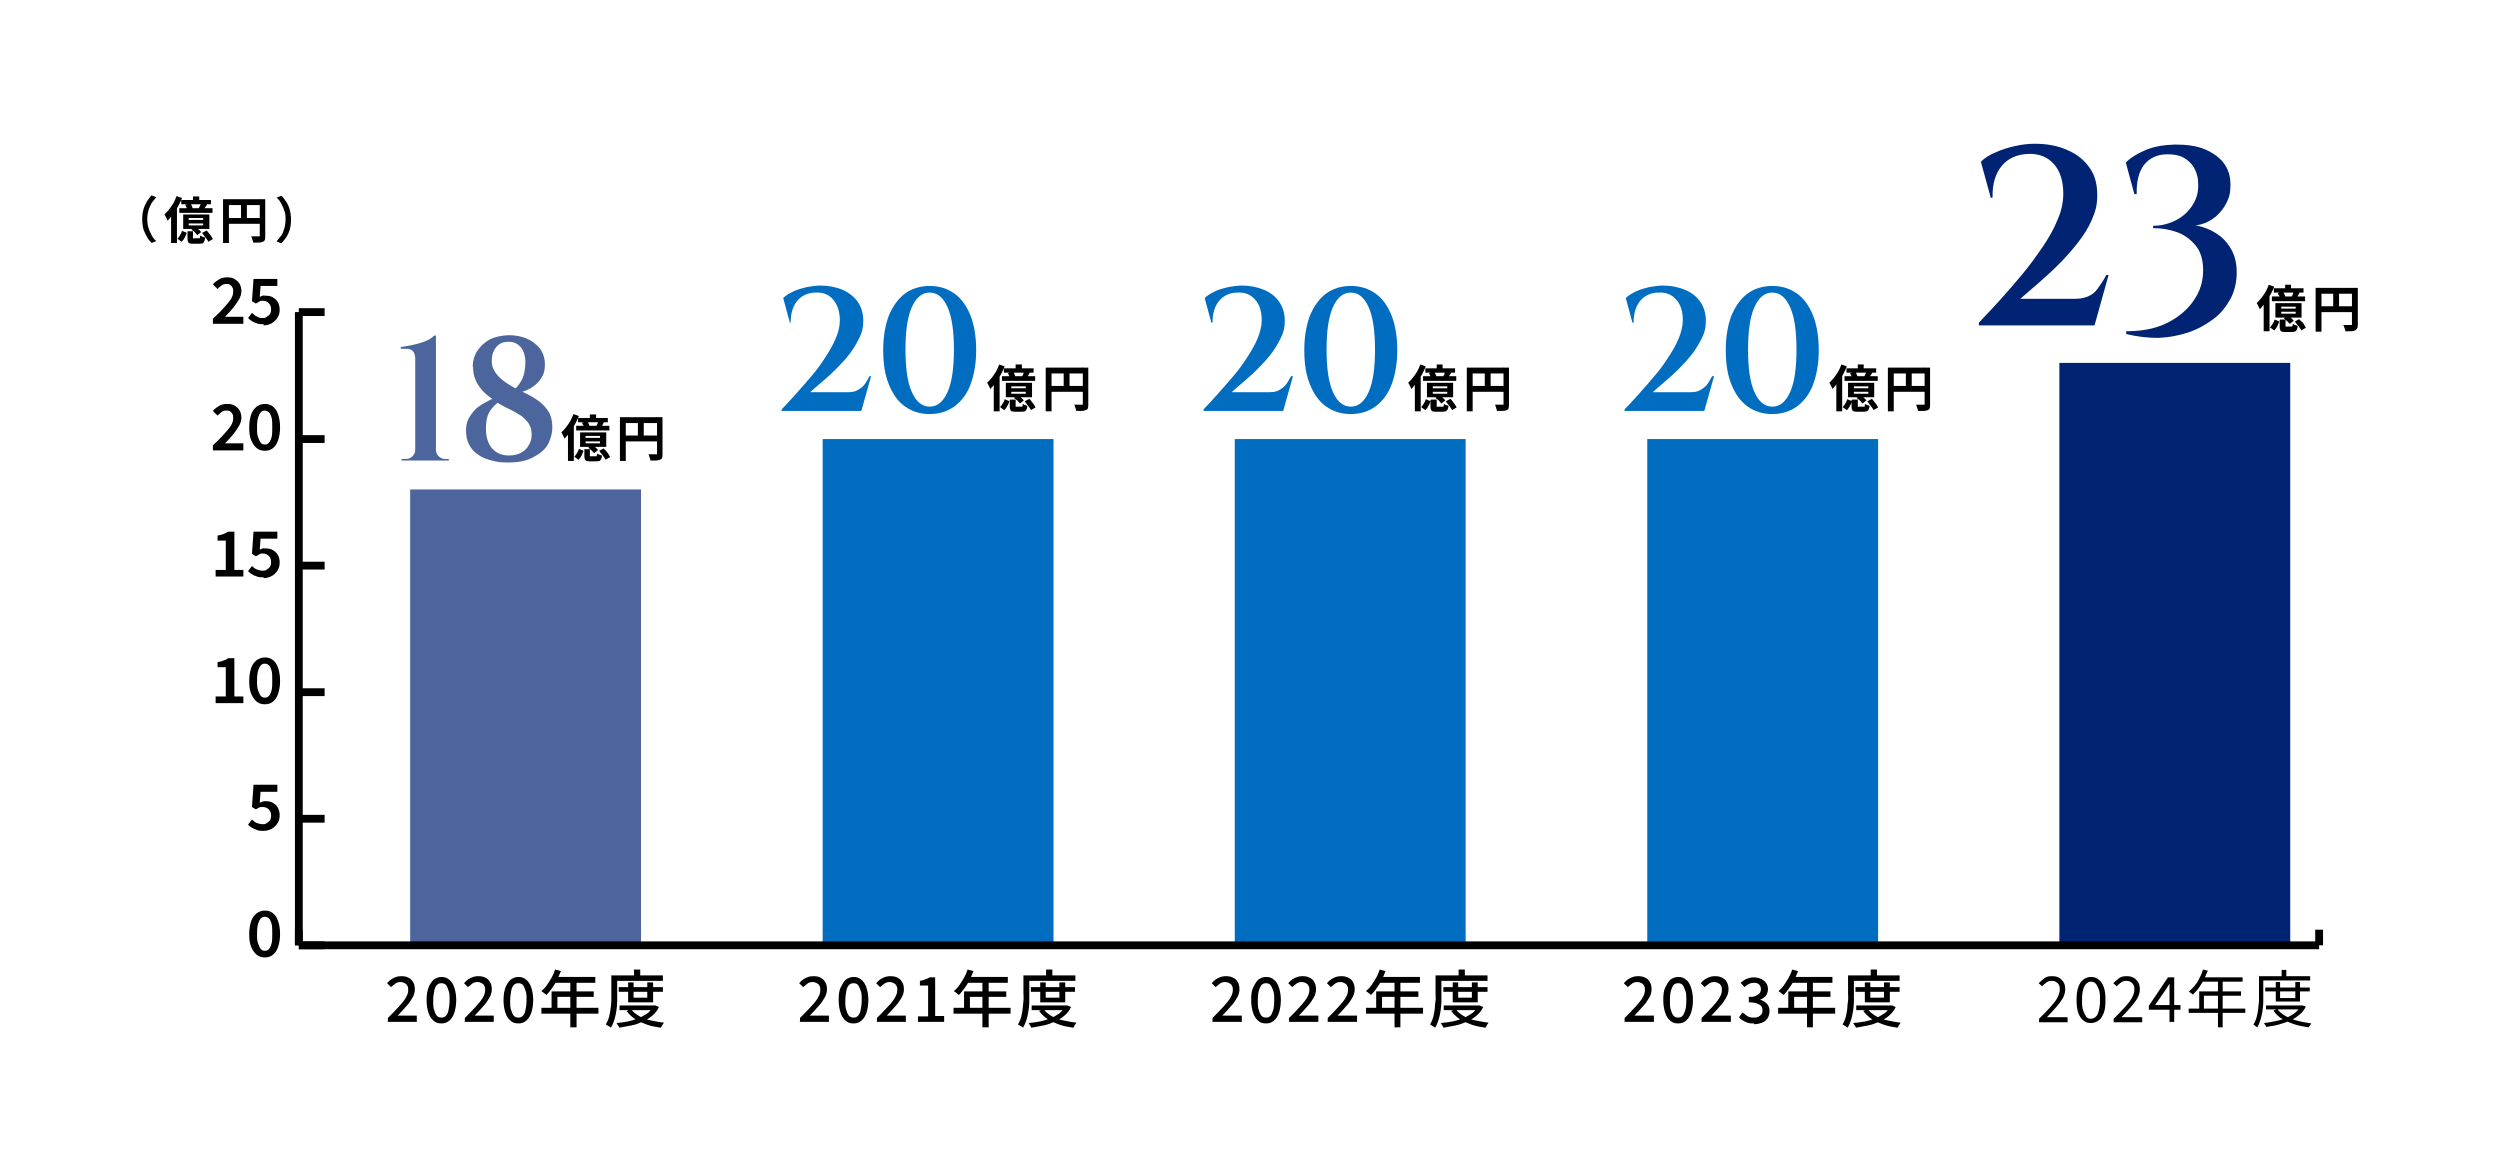 <?xml version="1.0" encoding="UTF-8"?>
<svg id="_レイヤー_2" xmlns="http://www.w3.org/2000/svg" version="1.1" viewBox="0 0 640 300">
  <!-- Generator: Adobe Illustrator 29.5.1, SVG Export Plug-In . SVG Version: 2.1.0 Build 141)  -->
  <defs>
    <style>
      .st0 {
        fill: #4c669d;
      }

      .st1 {
        fill: #006dc1;
      }

      .st2 {
        fill: #002473;
      }

      .st3 {
        fill: none;
        stroke: #000;
        stroke-miterlimit: 10;
        stroke-width: 2px;
      }
    </style>
  </defs>
  <g id="_文字">
    <g>
      <g>
        <path class="st2" d="M509.6,50.5l-2.5-9.1c1-1,2.3-1.8,3.8-2.4,1.5-.7,3.1-1.2,4.9-1.6,1.7-.4,3.5-.6,5.1-.6,3.1,0,5.9.5,8.3,1.6,2.4,1,4.3,2.5,5.7,4.5,1.4,1.9,2,4.3,2,7s-.5,4.3-1.4,6.4-2.2,4.1-3.7,6c-1.5,1.9-3.2,3.8-4.9,5.5s-3.5,3.3-5.2,4.8c-1.7,1.5-3.2,2.7-4.5,3.9h13.9c1.3,0,2.4-.2,3.4-.6.9-.4,1.8-1,2.5-2s1.5-2.1,2.2-3.5h.6l-3.6,12.9h-29.6v-.7c1.7-1.8,3.5-3.7,5.4-5.8s3.8-4.3,5.8-6.7,3.6-4.7,5.2-7c1.6-2.4,2.9-4.7,3.8-7,1-2.3,1.4-4.5,1.4-6.5,0-3.2-.8-5.8-2.4-7.6-1.6-1.8-3.8-2.7-6.5-2.6-2.9.1-5.2,1.1-6.8,3s-2.5,4.6-2.4,8.2h-.7Z"/>
        <path class="st2" d="M556.7,37c3,0,5.5.3,7.7,1.2,2.1.9,3.8,2.1,4.9,3.6,1.2,1.6,1.7,3.4,1.7,5.5s-.3,3.2-1,4.6c-.7,1.4-1.6,2.5-2.7,3.5-1.1.9-2.3,1.6-3.7,2s-2.6.4-3.8.1c1.4,0,2.8.2,4.3.7,1.5.5,2.9,1.2,4.2,2.2s2.3,2.3,3.1,3.8c.8,1.6,1.2,3.4,1.2,5.6s-.5,4.7-1.6,6.7c-1.1,2-2.5,3.8-4.4,5.2s-4,2.6-6.4,3.4c-2.4.8-5,1.3-7.7,1.4-2.7,0-5.4-.3-8.2-1v-.7c2.8,0,5.3-.3,7.6-1,2.3-.7,4.4-1.8,6.2-3.2,1.8-1.4,3.2-3,4.3-5s1.6-4.1,1.6-6.5-.6-4.6-1.8-6.1-2.8-2.8-4.7-3.5-4-1.1-6.3-1.1v-.6c2.1,0,4-.5,5.8-1.4,1.8-.9,3.2-2.2,4.3-3.9,1.1-1.7,1.6-3.6,1.4-5.9,0-1.4-.5-2.7-1.1-3.8-.7-1.1-1.6-1.9-2.7-2.5-1.2-.6-2.5-.8-4.1-.8-2.6,0-4.6,1-6,2.8-1.3,1.8-1.9,4.3-1.8,7.4h-.6l-2.2-8.1c1.3-1.3,3-2.3,5.1-3.2,2.1-.9,4.6-1.3,7.5-1.4h0Z"/>
      </g>
      <g>
        <path d="M580.8,72.9l1.4.5c-.3.7-.6,1.4-1,2.1s-.8,1.4-1.3,2c-.5.6-.9,1.2-1.4,1.7,0-.1-.1-.3-.2-.5s-.2-.4-.3-.6-.2-.4-.3-.5c.4-.4.8-.8,1.2-1.3.4-.5.7-1,1.1-1.6.3-.6.6-1.2.8-1.8h0ZM579.5,76.4l1.5-1.5h0v9.9h-1.5v-8.4ZM582.3,81.8l1.2.5c-.2.4-.3.8-.5,1.2-.2.4-.5.8-.8,1.1l-1.1-.8c.3-.2.5-.6.7-.9s.4-.7.5-1.1h0ZM581.6,75.9h8.5v1.2h-8.5v-1.2ZM582.1,73.8h7.6v1.1h-7.6v-1.1ZM582.5,77.6h6.7v3.7h-6.7v-3.7ZM583.2,75l1.3-.3c.1.2.2.4.3.6s.2.4.2.6l-1.4.3c0-.2,0-.4-.2-.6s-.2-.5-.3-.6h0ZM583.7,81.8h1.4v1.5c0,.2,0,.2,0,.3s.2,0,.4,0h1.1c0,0,.2,0,.2,0,0,0,0-.1.1-.2s0-.3,0-.5c.1,0,.3.2.6.3.2,0,.5.2.7.2,0,.4-.1.7-.2,1-.1.2-.3.4-.5.5-.2,0-.5.1-.8.1h-1.5c-.4,0-.8,0-1-.1-.2,0-.4-.2-.5-.5s-.1-.5-.1-.9v-1.5h0ZM584,78.5v.5h3.7v-.5h-3.7ZM584,79.8v.5h3.7v-.5h-3.7ZM584.7,81.5l.9-.7c.3.2.6.4.9.6s.5.5.7.7l-1,.8c-.2-.2-.4-.4-.7-.7-.3-.3-.6-.5-.8-.7h0ZM585,72.9h1.5v1.5h-1.5v-1.5ZM587.2,74.6l1.5.4c-.2.3-.3.5-.5.8s-.3.5-.4.7l-1.2-.3c0-.2.2-.5.3-.7s.2-.5.2-.7h0ZM587.5,82.3l1.1-.6c.2.2.4.5.7.7s.4.5.6.8c.2.3.3.5.4.7l-1.2.7c0-.2-.2-.5-.4-.7s-.3-.5-.6-.8-.4-.5-.6-.8h0Z"/>
        <path d="M592.8,73.7h10v1.5h-8.5v9.7h-1.5v-11.2ZM593.6,78.4h9.2v1.5h-9.2v-1.5ZM597.3,74.5h1.5v4.7h-1.5v-4.7ZM602.1,73.7h1.5v9.4c0,.4,0,.7-.2,1s-.3.4-.5.5c-.3.1-.6.2-1,.2-.4,0-.9,0-1.5,0,0-.2,0-.3-.1-.5s-.1-.4-.2-.6c0-.2-.2-.3-.2-.5.2,0,.5,0,.8,0h1.1c.1,0,.2,0,.3,0,0,0,0-.1,0-.2v-9.4h0Z"/>
      </g>
    </g>
    <g>
      <g>
        <path class="st1" d="M417.9,82.6l-1.7-6.3c.7-.7,1.6-1.2,2.6-1.7s2.2-.8,3.4-1.1c1.2-.2,2.4-.4,3.5-.4,2.1,0,4,.4,5.7,1.1s3,1.8,3.9,3.1,1.4,3,1.4,4.8-.3,3-1,4.4-1.5,2.8-2.5,4.1c-1,1.3-2.2,2.6-3.4,3.8s-2.4,2.3-3.6,3.3c-1.2,1-2.2,1.9-3.1,2.7h9.6c.9,0,1.7-.1,2.3-.4.6-.3,1.2-.7,1.8-1.3.5-.6,1-1.4,1.5-2.4h.5l-2.5,8.9h-20.4v-.4c1.2-1.2,2.4-2.6,3.7-4s2.6-3,4-4.6,2.5-3.2,3.6-4.9,2-3.3,2.6-4.8,1-3.1,1-4.5c0-2.2-.5-4-1.7-5.3-1.1-1.3-2.6-1.9-4.5-1.8-2,0-3.6.8-4.7,2.1s-1.7,3.2-1.7,5.6h-.5Z"/>
        <path class="st1" d="M453.7,73.2c2.5,0,4.6.7,6.4,2,1.8,1.3,3.1,3.2,4.1,5.7.9,2.4,1.4,5.3,1.4,8.7s-.5,6.2-1.4,8.7-2.3,4.3-4.1,5.7c-1.8,1.3-3.9,2-6.4,2s-4.6-.7-6.4-2c-1.8-1.3-3.1-3.2-4.1-5.7-1-2.5-1.4-5.3-1.4-8.7s.5-6.2,1.4-8.7c1-2.4,2.3-4.3,4.1-5.7,1.8-1.3,3.9-2,6.4-2ZM453.7,74.9c-2,0-3.5,1.3-4.6,3.8-1.1,2.5-1.6,6.1-1.6,10.8s.5,8.3,1.6,10.8,2.6,3.8,4.6,3.8,3.5-1.3,4.6-3.8c1.1-2.5,1.6-6.1,1.6-10.8s-.5-8.3-1.6-10.8c-1.1-2.5-2.6-3.8-4.6-3.8Z"/>
      </g>
      <g>
        <path d="M471.4,93.3l1.4.5c-.3.7-.6,1.4-1,2.1s-.8,1.4-1.3,2c-.5.6-.9,1.2-1.4,1.7,0-.1-.1-.3-.2-.5s-.2-.4-.3-.6-.2-.4-.3-.5c.4-.4.8-.8,1.2-1.3s.7-1,1.1-1.6c.3-.6.6-1.2.8-1.8h0ZM470.1,96.9l1.5-1.5h0v9.9h-1.5v-8.4ZM472.9,102.2l1.2.5c-.1.4-.3.8-.5,1.2-.2.4-.5.8-.8,1.1l-1.1-.8c.3-.2.5-.6.7-.9s.4-.7.5-1.1h0ZM472.2,96.3h8.5v1.2h-8.5v-1.2ZM472.7,94.3h7.6v1.1h-7.6v-1.1ZM473.1,98h6.7v3.7h-6.7v-3.7ZM473.7,95.5l1.3-.3c.1.2.2.4.3.6s.2.4.2.6l-1.4.3c0-.2-.1-.4-.2-.6s-.2-.5-.3-.6h0ZM474.2,102.3h1.4v1.5c0,.2,0,.2,0,.3s.2,0,.4,0h1.1c.1,0,.2,0,.2,0,0,0,.1-.1.1-.2s0-.3,0-.5c.1,0,.3.2.6.3.2,0,.5.2.6.2,0,.4-.1.7-.2.9-.1.2-.3.4-.5.5-.2,0-.5.1-.8.1h-1.5c-.4,0-.8,0-1-.1-.2,0-.4-.2-.5-.5s-.1-.5-.1-.9v-1.5h0ZM474.6,98.9v.5h3.7v-.5h-3.7ZM474.6,100.3v.5h3.7v-.5h-3.7ZM475.3,101.9l.9-.7c.3.2.6.4.9.6s.5.5.7.7l-1,.8c-.1-.2-.4-.4-.6-.7-.3-.3-.6-.5-.9-.7h0ZM475.6,93.3h1.5v1.5h-1.5v-1.5ZM477.8,95l1.5.4c-.1.3-.3.5-.5.8-.1.2-.3.5-.4.7l-1.2-.3c0-.2.2-.5.3-.7s.2-.5.2-.7h0ZM478.1,102.7l1.1-.6c.2.2.4.4.6.7s.4.5.6.8.3.5.4.7l-1.2.7c0-.2-.2-.4-.4-.7-.2-.3-.4-.5-.6-.8s-.4-.5-.6-.8h0Z"/>
        <path d="M483.3,94.1h10v1.5h-8.5v9.7h-1.5v-11.2ZM484.2,98.8h9.2v1.5h-9.2v-1.5ZM487.9,94.9h1.5v4.7h-1.5v-4.7ZM492.6,94.1h1.5v9.4c0,.4,0,.7-.1,1s-.3.4-.5.5c-.3.1-.6.2-1,.2-.4,0-.9,0-1.5,0,0-.2,0-.3-.1-.5s-.1-.4-.2-.6c0-.2-.1-.3-.2-.5.2,0,.5,0,.8,0h1.1c.1,0,.2,0,.3,0,0,0,0-.1,0-.2v-9.4h0Z"/>
      </g>
    </g>
    <g>
      <g>
        <path class="st1" d="M310.1,82.6l-1.7-6.3c.7-.7,1.6-1.2,2.6-1.7s2.2-.8,3.4-1.1c1.2-.2,2.4-.4,3.5-.4,2.1,0,4,.4,5.7,1.1s3,1.8,3.9,3.1,1.4,3,1.4,4.8-.3,3-1,4.4-1.5,2.8-2.5,4.1c-1,1.3-2.2,2.6-3.4,3.8s-2.4,2.3-3.6,3.3c-1.2,1-2.2,1.9-3.1,2.7h9.6c.9,0,1.7-.1,2.3-.4.6-.3,1.2-.7,1.8-1.3.5-.6,1-1.4,1.5-2.4h.5l-2.5,8.9h-20.4v-.4c1.2-1.2,2.4-2.6,3.7-4s2.6-3,4-4.6,2.5-3.2,3.6-4.9,2-3.3,2.6-4.8,1-3.1,1-4.5c0-2.2-.5-4-1.7-5.3-1.1-1.3-2.6-1.9-4.5-1.8-2,0-3.6.8-4.7,2.1s-1.7,3.2-1.7,5.6h-.5Z"/>
        <path class="st1" d="M345.8,73.2c2.5,0,4.6.7,6.4,2,1.8,1.3,3.1,3.2,4.1,5.7.9,2.4,1.4,5.3,1.4,8.7s-.5,6.2-1.4,8.7-2.3,4.3-4.1,5.7c-1.8,1.3-3.9,2-6.4,2s-4.6-.7-6.4-2c-1.8-1.3-3.1-3.2-4.1-5.7-1-2.5-1.4-5.3-1.4-8.7s.5-6.2,1.4-8.7c1-2.4,2.3-4.3,4.1-5.7,1.8-1.3,3.9-2,6.4-2ZM345.8,74.9c-2,0-3.5,1.3-4.6,3.8-1.1,2.5-1.6,6.1-1.6,10.8s.5,8.3,1.6,10.8,2.6,3.8,4.6,3.8,3.5-1.3,4.6-3.8c1.1-2.5,1.6-6.1,1.6-10.8s-.5-8.3-1.6-10.8c-1.1-2.5-2.6-3.8-4.6-3.8Z"/>
      </g>
      <g>
        <path d="M363.6,93.3l1.4.5c-.3.7-.6,1.4-1,2.1s-.8,1.4-1.3,2c-.5.6-.9,1.2-1.4,1.7,0-.1-.1-.3-.2-.5s-.2-.4-.3-.6-.2-.4-.3-.5c.4-.4.8-.8,1.2-1.3s.7-1,1.1-1.6c.3-.6.6-1.2.8-1.8h0ZM362.2,96.9l1.5-1.5h0v9.9h-1.5v-8.4ZM365,102.2l1.2.5c-.1.4-.3.8-.5,1.2-.2.4-.5.8-.8,1.1l-1.1-.8c.3-.2.5-.6.7-.9s.4-.7.5-1.1h0ZM364.3,96.3h8.5v1.2h-8.5v-1.2ZM364.9,94.3h7.6v1.1h-7.6v-1.1ZM365.3,98h6.7v3.7h-6.7v-3.7ZM365.9,95.5l1.3-.3c.1.2.2.4.3.6s.2.4.2.6l-1.4.3c0-.2-.1-.4-.2-.6s-.2-.5-.3-.6h0ZM366.4,102.3h1.4v1.5c0,.2,0,.2,0,.3s.2,0,.4,0h1.1c.1,0,.2,0,.2,0,0,0,.1-.1.1-.2s0-.3,0-.5c.1,0,.3.2.6.3.2,0,.5.2.6.2,0,.4-.1.7-.2.9-.1.2-.3.4-.5.5-.2,0-.5.1-.8.1h-1.5c-.4,0-.8,0-1-.1-.2,0-.4-.2-.5-.5s-.1-.5-.1-.9v-1.5h0ZM366.8,98.9v.5h3.7v-.5h-3.7ZM366.8,100.3v.5h3.7v-.5h-3.7ZM367.5,101.9l.9-.7c.3.2.6.4.9.6s.5.5.7.7l-1,.8c-.1-.2-.4-.4-.6-.7-.3-.3-.6-.5-.9-.7h0ZM367.8,93.3h1.5v1.5h-1.5v-1.5ZM370,95l1.5.4c-.1.3-.3.5-.5.8-.1.2-.3.5-.4.7l-1.2-.3c0-.2.2-.5.3-.7s.2-.5.2-.7h0ZM370.2,102.7l1.1-.6c.2.2.4.4.6.7s.4.5.6.8.3.5.4.7l-1.2.7c0-.2-.2-.4-.4-.7-.2-.3-.4-.5-.6-.8s-.4-.5-.6-.8h0Z"/>
        <path d="M375.5,94.1h10v1.5h-8.5v9.7h-1.5v-11.2ZM376.4,98.8h9.2v1.5h-9.2v-1.5ZM380.1,94.9h1.5v4.7h-1.5v-4.7ZM384.8,94.1h1.5v9.4c0,.4,0,.7-.1,1s-.3.4-.5.5c-.3.1-.6.2-1,.2-.4,0-.9,0-1.5,0,0-.2,0-.3-.1-.5s-.1-.4-.2-.6c0-.2-.1-.3-.2-.5.2,0,.5,0,.8,0h1.1c.1,0,.2,0,.3,0,0,0,0-.1,0-.2v-9.4h0Z"/>
      </g>
    </g>
    <g>
      <g>
        <path class="st1" d="M202.2,82.6l-1.7-6.3c.7-.7,1.6-1.2,2.6-1.7s2.2-.8,3.4-1.1c1.2-.2,2.4-.4,3.5-.4,2.1,0,4.1.4,5.7,1.1s3,1.8,3.9,3.1c.9,1.3,1.4,3,1.4,4.8s-.3,3-1,4.4-1.5,2.8-2.5,4.1c-1,1.3-2.2,2.6-3.4,3.8s-2.4,2.3-3.6,3.3c-1.2,1-2.2,1.9-3.1,2.7h9.6c.9,0,1.7-.1,2.3-.4.6-.3,1.2-.7,1.8-1.3.5-.6,1-1.4,1.5-2.4h.4l-2.5,8.9h-20.4v-.4c1.2-1.2,2.4-2.6,3.7-4s2.6-3,4-4.6,2.5-3.2,3.6-4.9,2-3.3,2.6-4.8c.7-1.6,1-3.1,1-4.5,0-2.2-.6-4-1.7-5.3-1.1-1.3-2.6-1.9-4.5-1.8-2,0-3.6.8-4.7,2.1s-1.7,3.2-1.7,5.6h-.5Z"/>
        <path class="st1" d="M238,73.2c2.5,0,4.6.7,6.4,2,1.8,1.3,3.1,3.2,4.1,5.7.9,2.4,1.4,5.3,1.4,8.7s-.5,6.2-1.4,8.7-2.3,4.3-4.1,5.7c-1.8,1.3-3.9,2-6.4,2s-4.6-.7-6.4-2c-1.8-1.3-3.1-3.2-4.1-5.7-1-2.5-1.4-5.3-1.4-8.7s.5-6.2,1.4-8.7c1-2.4,2.3-4.3,4.1-5.7,1.8-1.3,3.9-2,6.4-2ZM238,74.9c-2,0-3.5,1.3-4.6,3.8-1.1,2.5-1.6,6.1-1.6,10.8s.5,8.3,1.6,10.8c1.1,2.5,2.6,3.8,4.6,3.8s3.5-1.3,4.6-3.8c1.1-2.5,1.6-6.1,1.6-10.8s-.5-8.3-1.6-10.8c-1.1-2.5-2.6-3.8-4.6-3.8Z"/>
      </g>
      <g>
        <path d="M255.8,93.3l1.4.5c-.3.7-.6,1.4-1,2.1s-.8,1.4-1.3,2c-.4.6-.9,1.2-1.4,1.7,0-.1-.1-.3-.2-.5s-.2-.4-.3-.6-.2-.4-.3-.5c.4-.4.8-.8,1.2-1.3s.7-1,1.1-1.6c.3-.6.6-1.2.8-1.8h0ZM254.4,96.9l1.5-1.5h0v9.9h-1.5v-8.4ZM257.2,102.2l1.2.5c-.1.4-.3.8-.5,1.2-.2.4-.5.8-.8,1.1l-1.1-.8c.3-.2.5-.6.7-.9s.4-.7.5-1.1ZM256.5,96.3h8.5v1.2h-8.5v-1.2ZM257,94.3h7.6v1.1h-7.6v-1.1ZM257.5,98h6.7v3.7h-6.7v-3.7ZM258.1,95.5l1.3-.3c.1.2.2.4.3.6s.2.4.2.6l-1.4.3c0-.2-.1-.4-.2-.6s-.2-.5-.3-.6h0ZM258.6,102.3h1.4v1.5c0,.2,0,.2,0,.3s.2,0,.4,0h1.1c.1,0,.2,0,.2,0,0,0,.1-.1.1-.2s0-.3,0-.5c.1,0,.3.2.6.3.2,0,.5.2.6.2,0,.4-.1.7-.2.9-.1.2-.3.4-.4.5-.2,0-.4.1-.8.1h-1.5c-.4,0-.8,0-1-.1-.2,0-.4-.2-.5-.5s-.1-.5-.1-.9v-1.5h0ZM258.9,98.9v.5h3.7v-.5h-3.7ZM258.9,100.3v.5h3.7v-.5h-3.7ZM259.6,101.9l.9-.7c.3.2.6.4.9.6.3.2.5.5.7.7l-1,.8c-.1-.2-.4-.4-.6-.7-.3-.3-.6-.5-.9-.7h0ZM260,93.3h1.6v1.5h-1.6v-1.5ZM262.1,95l1.5.4c-.1.3-.3.5-.4.8s-.3.5-.4.7l-1.2-.3c0-.2.2-.5.3-.7.1-.3.2-.5.2-.7h0ZM262.4,102.7l1.1-.6c.2.2.4.4.6.7.2.3.4.5.6.8s.3.5.4.7l-1.2.7c0-.2-.2-.4-.4-.7-.2-.3-.4-.5-.6-.8-.2-.3-.4-.5-.6-.8h0Z"/>
        <path d="M267.7,94.1h10v1.5h-8.5v9.7h-1.5v-11.2ZM268.5,98.8h9.2v1.5h-9.2v-1.5ZM272.3,94.9h1.5v4.7h-1.5v-4.7ZM277,94.1h1.6v9.4c0,.4,0,.7-.1,1s-.3.4-.6.5c-.3.1-.6.2-1,.2-.4,0-.9,0-1.4,0,0-.2,0-.3-.1-.5s-.1-.4-.2-.6c0-.2-.1-.3-.2-.5.2,0,.5,0,.8,0h1.1c.1,0,.2,0,.3,0,0,0,0-.1,0-.2v-9.4h0Z"/>
      </g>
    </g>
    <g>
      <path class="st0" d="M102.8,117.9v-.4h1c.7,0,1.3-.2,1.8-.7s.7-1,.7-1.7v-23.2c0-.9-.2-1.5-.6-2s-1-.6-1.8-.6h-1.3v-.5c.6,0,1.3-.2,2-.3s1.5-.3,2.3-.5c.8-.2,1.6-.5,2.3-.8.8-.3,1.4-.8,2-1.3h.4v29.2c0,.7.2,1.2.7,1.7s1.1.7,1.7.7h.9v.4h-12.3Z"/>
      <path class="st0" d="M121,94.1c0-1.6.4-3.1,1.2-4.3s1.9-2.2,3.2-2.9,3-1,4.8-1.1c1.7,0,3.3.3,4.7.9,1.4.6,2.5,1.5,3.4,2.6.8,1.2,1.2,2.5,1.2,4s-.3,2.6-1,3.6c-.7,1-1.6,1.9-2.7,2.5s-2.4,1.1-3.8,1.3l-1.3-.4c1-.5,1.7-1.2,2.3-2.1s1-1.7,1.2-2.7c.2-1,.3-1.9.3-2.7,0-1.6-.4-2.9-1.1-3.8-.8-1-1.8-1.5-3.2-1.5-1.4,0-2.4.4-3.2,1.4s-1.1,2.1-1.1,3.4.2,1.8.6,2.5c.4.8,1,1.5,1.8,2.2s1.8,1.4,3.1,2.1c1.1.6,2.2,1.1,3.4,1.7s2.2,1.2,3.3,2c1,.8,1.8,1.7,2.4,2.7s.9,2.4.9,3.9-.5,3.4-1.4,4.8c-.9,1.3-2.3,2.3-4,3.1s-3.7,1.1-6,1.1-2.8-.2-4.1-.5c-1.3-.3-2.5-.8-3.5-1.5s-1.8-1.5-2.3-2.6c-.6-1-.8-2.3-.8-3.7,0-1,.2-2,.6-2.8.4-.8.9-1.5,1.5-2.2s1.3-1.1,2-1.6c.7-.4,1.5-.8,2.2-1.2.8-.3,1.5-.6,2.2-.8l1.5.3c-1.4.7-2.5,1.7-3.5,2.9s-1.4,2.9-1.4,5c0,2.1.5,3.8,1.5,5,1,1.2,2.5,1.9,4.3,1.9,1.2,0,2.3-.2,3.2-.7s1.6-1.2,2-2c.5-.8.7-1.7.7-2.7s-.2-1.7-.5-2.3c-.3-.7-.8-1.2-1.4-1.8s-1.3-1-2.2-1.5c-.8-.5-1.7-.9-2.7-1.4-1-.5-2-1.1-2.9-1.8s-1.9-1.3-2.7-2.2-1.5-1.8-1.9-2.8c-.5-1.1-.7-2.2-.7-3.6h0Z"/>
    </g>
    <g>
      <path d="M146.8,106l1.4.5c-.3.7-.6,1.4-1,2.1s-.8,1.4-1.3,2c-.4.6-.9,1.2-1.4,1.7,0-.1-.1-.3-.2-.5s-.2-.4-.3-.6-.2-.4-.3-.5c.4-.4.8-.8,1.2-1.3.4-.5.7-1,1.1-1.6.3-.6.6-1.2.8-1.8h0ZM145.4,109.6l1.5-1.5h0v9.9h-1.5v-8.4ZM148.2,114.9l1.2.5c-.2.4-.3.8-.5,1.2-.2.4-.5.8-.8,1.1l-1.1-.8c.3-.2.5-.6.7-.9s.4-.7.5-1.1ZM147.5,109h8.5v1.2h-8.5v-1.2ZM148,107h7.6v1.1h-7.6v-1.1ZM148.5,110.7h6.7v3.7h-6.7v-3.7ZM149.1,108.2l1.3-.3c.1.2.2.4.3.6s.2.4.2.6l-1.4.3c0-.2,0-.4-.2-.6s-.2-.4-.3-.6h0ZM149.6,115h1.4v1.5c0,.2,0,.2,0,.3s.2,0,.4,0h1.1c0,0,.2,0,.2,0,0,0,0-.1.1-.2s0-.3,0-.5c.1,0,.3.2.6.3.2,0,.5.2.7.2,0,.4-.1.7-.2.9-.1.2-.3.4-.4.5-.2,0-.4.1-.8.1h-1.5c-.4,0-.8,0-1-.1-.2,0-.4-.2-.5-.5s-.1-.5-.1-.9v-1.5h0ZM149.9,111.6v.5h3.7v-.5h-3.7ZM149.9,113v.5h3.7v-.5h-3.7ZM150.6,114.6l.9-.7c.3.2.6.4.9.6s.5.5.7.7l-1,.8c-.2-.2-.4-.4-.7-.7-.3-.3-.6-.5-.8-.7h0ZM151,106.1h1.6v1.5h-1.6v-1.5ZM153.1,107.7l1.5.4c-.2.3-.3.5-.4.8-.2.2-.3.5-.4.7l-1.2-.3c0-.2.2-.5.3-.7s.2-.5.2-.7h0ZM153.4,115.4l1.1-.6c.2.2.4.4.7.7s.4.5.6.8c.2.3.3.5.4.7l-1.2.7c0-.2-.2-.4-.4-.7-.2-.3-.3-.5-.6-.8s-.4-.5-.6-.8h0Z"/>
      <path d="M158.7,106.8h10v1.5h-8.5v9.7h-1.5s0-11.2,0-11.2ZM159.5,111.5h9.2v1.5h-9.2s0-1.5,0-1.5ZM163.3,107.6h1.5v4.7h-1.5v-4.7ZM168,106.8h1.6v9.4c0,.4,0,.7-.1,1s-.3.4-.6.5c-.3.1-.6.2-1,.2-.4,0-.9,0-1.4,0,0-.2,0-.3-.1-.5s-.1-.4-.2-.6c0-.2-.1-.3-.2-.5.2,0,.5,0,.8,0h1.1c.1,0,.2,0,.3,0,0,0,0-.1,0-.2v-9.4h0Z"/>
    </g>
    <g>
      <path d="M36.4,56.2c0-.9.1-1.8.3-2.5.2-.8.5-1.4.9-2.1s.8-1.1,1.2-1.6l1.2.5c-.4.4-.8,1-1.2,1.5-.3.6-.6,1.2-.8,1.9-.2.7-.3,1.4-.3,2.2s.1,1.6.3,2.2c.2.7.5,1.3.8,1.9s.7,1.1,1.2,1.5l-1.2.5c-.5-.5-.9-1-1.2-1.6s-.7-1.3-.9-2c-.2-.8-.3-1.6-.3-2.5h0Z"/>
      <path d="M45.2,50.2l1.4.5c-.3.7-.6,1.4-1,2.1-.4.7-.8,1.4-1.3,2-.4.6-.9,1.2-1.4,1.7,0-.1-.1-.3-.2-.5s-.2-.4-.3-.6-.2-.4-.3-.5c.4-.4.8-.8,1.2-1.3.4-.5.7-1,1.1-1.6.3-.6.6-1.2.8-1.8h0ZM43.8,53.8l1.5-1.5h0v9.9h-1.5v-8.4ZM46.6,59.1l1.2.5c-.1.4-.3.8-.5,1.2-.2.4-.5.8-.8,1.1l-1.1-.8c.3-.2.5-.6.7-.9s.4-.7.5-1.1ZM45.9,53.3h8.5v1.2h-8.5v-1.2ZM46.4,51.2h7.6v1.1h-7.6v-1.1ZM46.9,54.9h6.7v3.7h-6.7v-3.7ZM47.5,52.4l1.3-.3c.1.2.2.4.3.6.1.2.2.4.2.6l-1.4.3c0-.2-.1-.4-.2-.6s-.2-.4-.3-.6h0ZM48,59.2h1.4v1.5c0,.1,0,.2,0,.3s.2,0,.4,0h1.1c.1,0,.2,0,.2,0,0,0,.1-.1.1-.2s0-.3,0-.5c.1,0,.3.2.6.3.2,0,.5.2.7.2,0,.4-.1.7-.2,1-.1.2-.3.4-.4.5-.2,0-.4.1-.8.1h-1.5c-.4,0-.8,0-1-.1-.2,0-.4-.2-.5-.5s-.1-.5-.1-.9v-1.5h0ZM48.3,55.8v.5h3.7v-.5h-3.7ZM48.3,57.2v.5h3.7v-.5h-3.7ZM49,58.8l.9-.7c.3.2.6.4.9.6s.5.5.7.7l-1,.8c-.1-.2-.4-.4-.6-.7s-.6-.5-.9-.7h0ZM49.4,50.3h1.6v1.5h-1.6v-1.5ZM51.5,51.9l1.5.4c-.1.3-.3.5-.5.8-.1.2-.3.5-.4.6l-1.2-.3c0-.2.2-.5.3-.7s.2-.5.2-.7h0ZM51.8,59.6l1.1-.6c.2.2.4.5.6.7.2.3.4.5.6.8s.3.5.4.7l-1.2.7c0-.2-.2-.5-.4-.7-.2-.3-.4-.5-.6-.8-.2-.3-.4-.5-.6-.8h0Z"/>
      <path d="M57.1,51h10v1.5h-8.5v9.7h-1.5v-11.2ZM57.9,55.8h9.2v1.5h-9.2v-1.5ZM61.7,51.8h1.5v4.7h-1.5s0-4.7,0-4.7ZM66.4,51h1.5v9.4c0,.4,0,.7-.1,1s-.3.4-.5.5c-.3.1-.6.2-1,.2-.4,0-.9,0-1.5,0,0-.1,0-.3-.1-.5s-.1-.4-.2-.6c0-.2-.1-.3-.2-.5.2,0,.5,0,.8,0h1.1c.1,0,.2,0,.3,0,0,0,0-.1,0-.2v-9.4h0Z"/>
      <path d="M74.5,56.2c0,.9-.1,1.8-.3,2.5s-.5,1.4-.9,2-.8,1.1-1.3,1.6l-1.2-.5c.4-.5.8-1,1.2-1.5s.6-1.2.8-1.9c.2-.7.3-1.4.3-2.2s0-1.6-.3-2.2c-.2-.7-.5-1.3-.8-1.9-.3-.6-.7-1.1-1.2-1.5l1.2-.5c.5.4.9,1,1.3,1.6.4.6.7,1.3.9,2.1.2.8.3,1.6.3,2.5h0Z"/>
    </g>
    <g>
      <path d="M67.8,245.1c-.8,0-1.5-.2-2.1-.7-.6-.5-1-1.1-1.4-2s-.5-2-.5-3.3.2-2.4.5-3.3.8-1.5,1.4-2c.6-.4,1.3-.7,2.1-.7s1.5.2,2.1.7,1,1.1,1.3,2c.3.9.5,2,.5,3.3s-.2,2.4-.5,3.3c-.3.9-.8,1.6-1.3,2-.6.5-1.3.7-2.1.7ZM67.8,243.4c.4,0,.7-.1,1-.4s.5-.7.7-1.4c.2-.6.2-1.5.2-2.6s0-1.9-.2-2.6c-.2-.6-.4-1.1-.7-1.3-.3-.3-.6-.4-1-.4s-.7.1-1,.4c-.3.3-.5.7-.7,1.3-.2.6-.3,1.5-.3,2.6s0,1.9.3,2.6.4,1.1.7,1.4.6.4,1,.4Z"/>
      <path d="M67.5,212.7c-.6,0-1.2,0-1.7-.2s-.9-.4-1.3-.6c-.4-.2-.7-.5-1-.8l1-1.3c.2.2.5.4.7.6s.6.3.9.4.7.2,1.1.2.8,0,1.1-.3c.3-.2.6-.4.8-.7.2-.3.3-.7.3-1.2,0-.7-.2-1.2-.6-1.6-.4-.4-.9-.6-1.5-.6s-.7,0-.9.1-.6.3-.9.5l-1-.6.4-5.7h6.1v1.8h-4.3l-.2,2.8c.2-.1.5-.2.7-.3s.5-.1.8-.1c.7,0,1.3.1,1.8.4.5.3,1,.6,1.3,1.2s.5,1.2.5,2-.2,1.6-.6,2.1c-.4.6-.9,1.1-1.5,1.4-.6.3-1.3.5-2,.5h0Z"/>
      <g>
        <path d="M55.2,180v-1.7h2.6v-7.5h-2.1v-1.3c.6-.1,1.1-.2,1.5-.4.4-.1.8-.3,1.2-.6h1.6v9.8h2.3v1.7h-6.9Z"/>
        <path d="M67.8,180.3c-.8,0-1.5-.2-2.1-.7-.6-.5-1-1.1-1.4-2s-.5-2-.5-3.3.2-2.4.5-3.3.8-1.5,1.4-2c.6-.4,1.3-.7,2.1-.7s1.5.2,2.1.7,1,1.1,1.3,2c.3.9.5,2,.5,3.3s-.2,2.4-.5,3.3c-.3.9-.8,1.6-1.3,2-.6.5-1.3.7-2.1.7ZM67.8,178.6c.4,0,.7-.1,1-.4s.5-.7.7-1.4c.2-.6.2-1.5.2-2.6s0-1.9-.2-2.6c-.2-.6-.4-1.1-.7-1.3-.3-.3-.6-.4-1-.4s-.7.1-1,.4c-.3.3-.5.7-.7,1.3-.2.6-.3,1.5-.3,2.6s0,1.9.3,2.6.4,1.1.7,1.4.6.4,1,.4Z"/>
      </g>
      <g>
        <path d="M55.2,147.6v-1.7h2.6v-7.5h-2.1v-1.3c.6-.1,1.1-.2,1.5-.4.4-.2.8-.3,1.2-.6h1.6v9.8h2.3v1.7h-6.9Z"/>
        <path d="M67.5,147.8c-.6,0-1.2,0-1.7-.2s-.9-.3-1.3-.6c-.4-.2-.7-.5-1-.8l1-1.3c.2.2.5.4.7.6.3.2.6.3.9.4s.7.2,1.1.2.8,0,1.1-.3c.3-.2.6-.4.8-.7.2-.3.3-.7.3-1.2,0-.7-.2-1.2-.6-1.6-.4-.4-.9-.6-1.5-.6s-.7,0-.9.2-.6.3-.9.5l-1-.6.4-5.7h6.1v1.8h-4.3l-.2,2.8c.2-.1.5-.2.7-.3s.5,0,.8,0c.7,0,1.3.1,1.8.4.5.3,1,.7,1.3,1.2s.5,1.2.5,2-.2,1.6-.6,2.1c-.4.6-.9,1.1-1.5,1.4-.6.3-1.3.5-2,.5h0Z"/>
      </g>
      <g>
        <path d="M54.5,115.2v-1.2c1.1-1,2-1.9,2.8-2.8s1.4-1.6,1.8-2.2c.4-.7.6-1.3.6-1.9s0-.8-.2-1.1c-.1-.3-.4-.5-.6-.7s-.6-.2-1-.2-.9.1-1.2.4c-.4.3-.7.6-1,.9l-1.2-1.2c.5-.6,1.1-1,1.6-1.3s1.2-.5,2-.5,1.4.1,1.9.4,1,.7,1.3,1.2c.3.5.5,1.2.5,1.9s-.2,1.4-.6,2.1c-.4.7-.9,1.4-1.5,2.2-.6.7-1.3,1.5-2.1,2.3.3,0,.6,0,1,0s.7,0,.9,0h2.8v1.8h-7.8,0Z"/>
        <path d="M67.8,115.4c-.8,0-1.5-.2-2.1-.7-.6-.5-1-1.1-1.4-2s-.5-2-.5-3.3.2-2.4.5-3.3.8-1.5,1.4-2c.6-.4,1.3-.7,2.1-.7s1.5.2,2.1.7,1,1.1,1.3,2c.3.9.5,2,.5,3.3s-.2,2.4-.5,3.3c-.3.9-.8,1.6-1.3,2-.6.5-1.3.7-2.1.7ZM67.8,113.8c.4,0,.7-.1,1-.4s.5-.7.7-1.4c.2-.6.2-1.5.2-2.6s0-1.9-.2-2.6c-.2-.6-.4-1.1-.7-1.3s-.6-.4-1-.4-.7.1-1,.4c-.3.3-.5.7-.7,1.3s-.3,1.5-.3,2.6,0,1.9.3,2.6.4,1.1.7,1.4.6.4,1,.4Z"/>
      </g>
      <g>
        <path d="M54.5,82.8v-1.2c1.1-1,2-1.9,2.8-2.8s1.4-1.6,1.8-2.2c.4-.7.6-1.3.6-1.9s0-.8-.2-1.1c-.1-.3-.4-.5-.6-.7s-.6-.2-1-.2-.9.1-1.2.4c-.4.3-.7.5-1,.9l-1.2-1.2c.5-.6,1.1-1,1.6-1.3s1.2-.5,2-.5,1.4.1,1.9.4,1,.7,1.3,1.2c.3.5.5,1.2.5,1.9s-.2,1.4-.6,2.1c-.4.7-.9,1.4-1.5,2.2-.6.7-1.3,1.5-2.1,2.3.3,0,.6,0,1,0s.7,0,.9,0h2.8v1.8h-7.8,0Z"/>
        <path d="M67.5,83c-.6,0-1.2,0-1.7-.2s-.9-.3-1.3-.6c-.4-.2-.7-.5-1-.8l1-1.3c.2.2.5.4.7.6s.6.3.9.5.7.2,1.1.2.8,0,1.1-.3c.3-.2.6-.4.8-.7.2-.3.3-.7.3-1.2,0-.7-.2-1.2-.6-1.6-.4-.4-.9-.6-1.5-.6s-.7,0-.9.2-.6.3-.9.5l-1-.6.4-5.7h6.1v1.8h-4.3l-.2,2.8c.2-.1.5-.2.7-.3s.5,0,.8,0c.7,0,1.3.1,1.8.4.5.3,1,.7,1.3,1.2s.5,1.2.5,2-.2,1.5-.6,2.1c-.4.6-.9,1-1.5,1.4-.6.3-1.3.5-2,.5h0Z"/>
      </g>
    </g>
    <g>
      <line class="st3" x1="76.5" y1="242" x2="83.1" y2="242"/>
      <line class="st3" x1="76.5" y1="209.6" x2="83.1" y2="209.6"/>
      <line class="st3" x1="76.5" y1="177.2" x2="83.1" y2="177.2"/>
      <line class="st3" x1="76.5" y1="144.8" x2="83.1" y2="144.8"/>
      <line class="st3" x1="76.5" y1="112.4" x2="83.1" y2="112.4"/>
      <line class="st3" x1="76.5" y1="79.9" x2="83.1" y2="79.9"/>
    </g>
    <g>
      <rect class="st2" x="527.2" y="92.9" width="59.1" height="149.1"/>
      <rect class="st1" x="421.7" y="112.4" width="59.1" height="129.7"/>
      <rect class="st1" x="316.1" y="112.4" width="59.1" height="129.7"/>
      <rect class="st1" x="210.6" y="112.4" width="59.1" height="129.7"/>
      <rect class="st0" x="105" y="125.3" width="59.1" height="116.7"/>
    </g>
    <g>
      <path d="M99.3,261.7v-1.1c1.1-1.1,2-2,2.8-2.9s1.4-1.6,1.8-2.3.6-1.3.6-1.9,0-.8-.2-1.1c-.1-.3-.4-.6-.7-.7-.3-.2-.7-.3-1.1-.3s-.9.1-1.3.4-.7.6-1.1.9l-1-1c.5-.6,1-1,1.6-1.3.6-.3,1.2-.5,2-.5s1.3.1,1.9.4.9.7,1.2,1.2.4,1.1.4,1.8-.2,1.4-.6,2.1-.9,1.5-1.6,2.2c-.7.8-1.4,1.6-2.2,2.4.3,0,.6,0,1,0,.3,0,.7,0,.9,0h3v1.6h-7.6,0Z"/>
      <path d="M113,262c-.8,0-1.5-.2-2-.7-.6-.5-1-1.1-1.3-2s-.5-2-.5-3.3.2-2.4.5-3.2.8-1.5,1.3-2c.6-.4,1.2-.7,2-.7s1.4.2,2,.7,1,1.1,1.3,2,.5,2,.5,3.2-.2,2.4-.5,3.3c-.3.9-.8,1.6-1.3,2-.6.5-1.2.7-2,.7ZM113,260.5c.4,0,.8-.1,1.1-.4s.6-.8.7-1.4.3-1.5.3-2.6,0-2-.3-2.6c-.2-.6-.4-1.1-.7-1.4s-.7-.4-1.1-.4-.8.1-1.1.4-.6.8-.7,1.4-.3,1.5-.3,2.6,0,2,.3,2.6c.2.7.4,1.1.7,1.4.3.3.7.4,1.1.4Z"/>
      <path d="M119,261.7v-1.1c1.1-1.1,2-2,2.8-2.9s1.4-1.6,1.8-2.3.6-1.3.6-1.9,0-.8-.2-1.1c-.1-.3-.4-.6-.7-.7-.3-.2-.7-.3-1.1-.3s-.9.1-1.3.4-.7.6-1.1.9l-1-1c.5-.6,1-1,1.6-1.3s1.2-.5,2-.5,1.3.1,1.9.4.9.7,1.2,1.2.4,1.1.4,1.8-.2,1.4-.6,2.1-.9,1.5-1.6,2.2c-.7.8-1.4,1.6-2.2,2.4.3,0,.6,0,1,0,.3,0,.7,0,.9,0h3v1.6h-7.6,0Z"/>
      <path d="M132.7,262c-.8,0-1.5-.2-2-.7-.6-.5-1-1.1-1.3-2s-.5-2-.5-3.3.2-2.4.5-3.2.8-1.5,1.3-2c.6-.4,1.2-.7,2-.7s1.4.2,2,.7,1,1.1,1.3,2,.5,2,.5,3.2-.2,2.4-.5,3.3c-.3.9-.8,1.6-1.3,2-.6.5-1.2.7-2,.7ZM132.7,260.5c.4,0,.8-.1,1.1-.4s.6-.8.7-1.4.3-1.5.3-2.6,0-2-.3-2.6c-.2-.6-.4-1.1-.7-1.4s-.7-.4-1.1-.4-.8.1-1.1.4-.6.8-.7,1.4-.3,1.5-.3,2.6,0,2,.3,2.6c.2.7.4,1.1.7,1.4.3.3.7.4,1.1.4Z"/>
      <path d="M138.6,258h14.6v1.5h-14.6v-1.5ZM142.1,248.2l1.5.4c-.3.8-.7,1.5-1,2.3-.4.8-.8,1.4-1.3,2.1s-.9,1.2-1.4,1.7c0,0-.2-.2-.4-.3-.2-.1-.3-.2-.5-.4-.2-.1-.3-.2-.4-.3.5-.4,1-.9,1.4-1.5s.8-1.2,1.2-1.9.7-1.4.9-2.1h0ZM141.2,253.8h10.8v1.4h-9.3v3.6h-1.5v-5h0ZM142.1,250.1h10.3v1.5h-11l.7-1.5h0ZM146,250.8h1.6v12.2h-1.6v-12.2Z"/>
      <path d="M156.5,249.7h1.5v4.6c0,.6,0,1.3,0,2.1s-.1,1.5-.2,2.3c-.1.8-.3,1.6-.5,2.3s-.5,1.4-.9,2.1c0,0-.2-.2-.4-.3-.2-.1-.3-.2-.5-.3s-.3-.2-.4-.2c.3-.6.6-1.2.8-1.9s.3-1.4.4-2.1.2-1.4.2-2.1,0-1.3,0-1.9v-4.6h0ZM157.2,249.7h12.5v1.4h-12.5s0-1.4,0-1.4ZM167.2,257.4h.6c0,0,.9.4.9.4-.4.9-1,1.6-1.7,2.2s-1.5,1.1-2.4,1.5-1.8.8-2.9,1c-1,.2-2.1.4-3.2.6,0-.2-.1-.4-.3-.6s-.2-.5-.4-.6c1-.1,2-.2,2.9-.4,1-.2,1.8-.5,2.7-.8.8-.3,1.5-.8,2.2-1.2s1.1-1.1,1.4-1.7v-.2h0ZM158.4,252.7h11.3v1.2h-11.3v-1.2ZM158.6,257.4h9v1.2h-9s0-1.2,0-1.2ZM161.6,258.4c.5.7,1.2,1.2,2,1.7.8.5,1.8.9,2.9,1.1s2.3.5,3.5.6c-.1.1-.2.2-.3.4s-.2.3-.3.5-.2.3-.2.4c-1.3-.2-2.5-.4-3.6-.8-1.1-.4-2.1-.8-3-1.4-.9-.6-1.6-1.3-2.2-2.1l1.3-.5h0ZM160.8,251.5h1.4v3.9h3.5v-3.9h1.5v5.1h-6.4s0-5.1,0-5.1ZM162.3,248.2h1.6v2.3h-1.6v-2.3Z"/>
    </g>
    <g>
      <path d="M204.8,261.7v-1.1c1.1-1.1,2-2,2.8-2.9.8-.8,1.4-1.6,1.8-2.3s.6-1.3.6-1.9,0-.8-.2-1.1c-.1-.3-.4-.6-.7-.7-.3-.2-.7-.3-1.1-.3s-.9.1-1.3.4-.7.6-1.1.9l-1-1c.5-.6,1-1,1.6-1.3s1.2-.5,2-.5,1.3.1,1.9.4.9.7,1.2,1.2c.3.5.4,1.1.4,1.8s-.2,1.4-.6,2.1-.9,1.5-1.6,2.2c-.7.8-1.4,1.6-2.2,2.4.3,0,.6,0,1,0,.4,0,.7,0,.9,0h3v1.6h-7.6,0Z"/>
      <path d="M218.5,262c-.8,0-1.5-.2-2-.7-.6-.5-1-1.1-1.3-2s-.5-2-.5-3.3.1-2.4.5-3.2.8-1.5,1.3-2c.6-.4,1.2-.7,2-.7s1.4.2,2,.7,1,1.1,1.3,2,.5,2,.5,3.2-.2,2.4-.5,3.3c-.3.9-.8,1.6-1.3,2-.6.5-1.2.7-2,.7ZM218.5,260.5c.4,0,.8-.1,1.1-.4s.6-.8.7-1.4.3-1.5.3-2.6,0-2-.3-2.6-.4-1.1-.7-1.4-.7-.4-1.1-.4-.8.1-1.1.4-.6.8-.7,1.4-.3,1.5-.3,2.6,0,2,.3,2.6c.2.7.4,1.1.7,1.4s.7.4,1.1.4Z"/>
      <path d="M224.5,261.7v-1.1c1.1-1.1,2-2,2.8-2.9.8-.8,1.4-1.6,1.8-2.3s.6-1.3.6-1.9,0-.8-.2-1.1c-.1-.3-.4-.6-.7-.7-.3-.2-.7-.3-1.1-.3s-.9.1-1.3.4-.7.6-1.1.9l-1-1c.5-.6,1-1,1.6-1.3s1.2-.5,2-.5,1.3.1,1.9.4.9.7,1.2,1.2c.3.5.4,1.1.4,1.8s-.2,1.4-.6,2.1-.9,1.5-1.6,2.2c-.7.8-1.4,1.6-2.2,2.4.3,0,.6,0,1,0,.4,0,.7,0,.9,0h3v1.6h-7.6,0Z"/>
      <path d="M235,261.7v-1.5h2.6v-7.9h-2.1v-1.2c.6-.1,1-.2,1.4-.4.4-.1.8-.3,1.1-.5h1.4v9.9h2.3v1.5h-6.7,0Z"/>
      <path d="M244.1,258h14.6v1.5h-14.6v-1.5ZM247.7,248.2l1.5.4c-.3.8-.6,1.5-1,2.3-.4.8-.8,1.4-1.3,2.1-.5.6-.9,1.2-1.4,1.7-.1,0-.2-.2-.4-.3-.1-.1-.3-.2-.5-.4-.2-.1-.3-.2-.4-.3.5-.4,1-.9,1.4-1.5s.8-1.2,1.2-1.9.7-1.4.9-2.1h0ZM246.8,253.8h10.8v1.4h-9.3v3.6h-1.5v-5h0ZM247.7,250.1h10.3v1.5h-11l.7-1.5h0ZM251.5,250.8h1.6v12.2h-1.6v-12.2Z"/>
      <path d="M262,249.7h1.5v4.6c0,.6,0,1.3,0,2.1s-.1,1.5-.2,2.3c-.1.8-.3,1.6-.5,2.3s-.5,1.4-.9,2.1c0,0-.2-.2-.4-.3-.2-.1-.3-.2-.5-.3s-.3-.2-.4-.2c.3-.6.6-1.2.8-1.9s.3-1.4.4-2.1.1-1.4.2-2.1,0-1.3,0-1.9v-4.6h0ZM262.8,249.7h12.5v1.4h-12.5v-1.4ZM272.7,257.4h.6c0,0,.9.4.9.4-.4.9-1,1.6-1.7,2.2s-1.5,1.1-2.4,1.5-1.9.8-2.9,1c-1,.2-2.1.4-3.2.6,0-.2-.1-.4-.3-.6s-.2-.5-.4-.6c1-.1,2-.2,2.9-.4,1-.2,1.9-.5,2.7-.8.8-.3,1.6-.8,2.2-1.2s1.1-1.1,1.4-1.7v-.2h0ZM263.9,252.7h11.3v1.2h-11.3v-1.2ZM264.1,257.4h9v1.2h-9v-1.2ZM267.2,258.4c.5.7,1.2,1.2,2,1.7s1.8.9,2.9,1.1,2.3.5,3.5.6c-.1.1-.2.2-.3.4s-.2.3-.3.5-.2.3-.2.4c-1.3-.2-2.5-.4-3.6-.8-1.1-.4-2.1-.8-3-1.4-.9-.6-1.6-1.3-2.2-2.1l1.3-.5h0ZM266.3,251.5h1.4v3.9h3.5v-3.9h1.5v5.1h-6.4v-5.1h0ZM267.8,248.2h1.6v2.3h-1.6v-2.3Z"/>
    </g>
    <g>
      <path d="M310.4,261.7v-1.1c1.1-1.1,2-2,2.8-2.9s1.4-1.6,1.8-2.3.6-1.3.6-1.9,0-.8-.2-1.1c-.1-.3-.4-.6-.7-.7-.3-.2-.7-.3-1.1-.3s-.9.1-1.3.4-.7.6-1.1.9l-1-1c.5-.6,1-1,1.6-1.3s1.2-.5,2-.5,1.3.1,1.9.4,1,.7,1.2,1.2c.3.5.4,1.1.4,1.8s-.2,1.4-.6,2.1c-.4.7-.9,1.5-1.6,2.2-.7.8-1.4,1.6-2.2,2.4.3,0,.6,0,1,0,.4,0,.7,0,1,0h3v1.6h-7.6,0Z"/>
      <path d="M324.1,262c-.8,0-1.5-.2-2-.7-.6-.5-1-1.1-1.3-2s-.5-2-.5-3.3.1-2.4.5-3.2.8-1.5,1.3-2c.6-.4,1.2-.7,2-.7s1.5.2,2,.7c.6.4,1,1.1,1.3,2s.5,2,.5,3.2-.2,2.4-.5,3.3c-.3.9-.8,1.6-1.3,2-.6.5-1.2.7-2,.7ZM324.1,260.5c.4,0,.8-.1,1.1-.4s.5-.8.7-1.4.3-1.5.3-2.6,0-2-.3-2.6-.4-1.1-.7-1.4-.7-.4-1.1-.4-.8.1-1.1.4-.5.8-.7,1.4c-.2.6-.3,1.5-.3,2.6s0,2,.3,2.6c.2.7.4,1.1.7,1.4s.7.4,1.1.4Z"/>
      <path d="M330,261.7v-1.1c1.1-1.1,2-2,2.8-2.9s1.4-1.6,1.8-2.3.6-1.3.6-1.9,0-.8-.2-1.1c-.1-.3-.4-.6-.7-.7-.3-.2-.7-.3-1.1-.3s-.9.1-1.3.4-.7.6-1.1.9l-1-1c.5-.6,1-1,1.6-1.3s1.2-.5,2-.5,1.3.1,1.9.4,1,.7,1.2,1.2c.3.5.4,1.1.4,1.8s-.2,1.4-.6,2.1c-.4.7-.9,1.5-1.6,2.2-.7.8-1.4,1.6-2.2,2.4.3,0,.6,0,1,0,.4,0,.7,0,1,0h3v1.6h-7.6,0Z"/>
      <path d="M339.9,261.7v-1.1c1.1-1.1,2-2,2.8-2.9s1.4-1.6,1.8-2.3.6-1.3.6-1.9,0-.8-.2-1.1c-.1-.3-.4-.6-.7-.7-.3-.2-.7-.3-1.1-.3s-.9.1-1.3.4-.7.6-1.1.9l-1-1c.5-.6,1-1,1.6-1.3s1.2-.5,2-.5,1.3.1,1.9.4,1,.7,1.2,1.2c.3.5.4,1.1.4,1.8s-.2,1.4-.6,2.1c-.4.7-.9,1.5-1.6,2.2-.7.8-1.4,1.6-2.2,2.4.3,0,.6,0,1,0,.4,0,.7,0,1,0h3v1.6h-7.6,0Z"/>
      <path d="M349.7,258h14.6v1.5h-14.6v-1.5ZM353.2,248.2l1.5.4c-.3.8-.6,1.5-1,2.3-.4.8-.8,1.4-1.3,2.1s-.9,1.2-1.4,1.7c-.1,0-.2-.2-.4-.3-.1-.1-.3-.2-.5-.4-.2-.1-.3-.2-.4-.3.5-.4,1-.9,1.4-1.5s.8-1.2,1.2-1.9c.4-.7.7-1.4.9-2.1h0ZM352.3,253.8h10.8v1.4h-9.3v3.6h-1.5v-5h0ZM353.2,250.1h10.3v1.5h-11l.7-1.5h0ZM357,250.8h1.5v12.2h-1.5v-12.2Z"/>
      <path d="M367.5,249.7h1.5v4.6c0,.6,0,1.3,0,2.1s-.1,1.5-.2,2.3c-.1.8-.3,1.6-.5,2.3s-.5,1.4-.9,2.1c0,0-.2-.2-.4-.3-.2-.1-.3-.2-.5-.3s-.3-.2-.4-.2c.3-.6.6-1.2.8-1.9s.3-1.4.4-2.1c0-.7.1-1.4.2-2.1s0-1.3,0-1.9v-4.6h0ZM368.3,249.7h12.5v1.4h-12.5v-1.4ZM378.2,257.4h.6c0,0,.9.4.9.4-.4.9-1,1.6-1.7,2.2s-1.5,1.1-2.4,1.5-1.9.8-2.9,1c-1,.2-2.1.4-3.2.6,0-.2-.1-.4-.3-.6s-.2-.5-.4-.6c1-.1,2-.2,3-.4,1-.2,1.9-.5,2.7-.8.8-.3,1.5-.8,2.2-1.2s1.1-1.1,1.5-1.7v-.2h0ZM369.5,252.7h11.3v1.2h-11.3v-1.2ZM369.6,257.4h9v1.2h-9v-1.2ZM372.7,258.4c.5.7,1.2,1.2,2,1.7s1.8.9,2.9,1.1,2.3.5,3.5.6c-.1.1-.2.2-.3.4s-.2.3-.3.5-.2.3-.2.4c-1.3-.2-2.5-.4-3.6-.8-1.1-.4-2.1-.8-3-1.4-.9-.6-1.6-1.3-2.2-2.1l1.3-.5h0ZM371.9,251.5h1.4v3.9h3.5v-3.9h1.5v5.1h-6.4v-5.1ZM373.4,248.2h1.6v2.3h-1.6v-2.3Z"/>
    </g>
    <g>
      <path d="M415.9,261.7v-1.1c1.1-1.1,2-2,2.8-2.9s1.4-1.6,1.8-2.3.6-1.3.6-1.9,0-.8-.2-1.1c-.1-.3-.4-.6-.7-.7-.3-.2-.7-.3-1.1-.3s-.9.1-1.3.4-.7.6-1.1.9l-1-1c.5-.6,1-1,1.6-1.3s1.2-.5,2-.5,1.3.1,1.9.4,1,.7,1.2,1.2c.3.5.4,1.1.4,1.8s-.2,1.4-.6,2.1c-.4.7-.9,1.5-1.6,2.2-.7.8-1.4,1.6-2.2,2.4.3,0,.6,0,1,0,.4,0,.7,0,1,0h3v1.6h-7.6,0Z"/>
      <path d="M429.6,262c-.8,0-1.5-.2-2-.7-.6-.5-1-1.1-1.3-2s-.5-2-.5-3.3.1-2.4.5-3.2.8-1.5,1.3-2c.6-.4,1.2-.7,2-.7s1.5.2,2,.7c.6.4,1,1.1,1.3,2s.5,2,.5,3.2-.2,2.4-.5,3.3c-.3.9-.8,1.6-1.3,2-.6.5-1.2.7-2,.7ZM429.6,260.5c.4,0,.8-.1,1.1-.4s.5-.8.7-1.4.3-1.5.3-2.6,0-2-.3-2.6-.4-1.1-.7-1.4-.7-.4-1.1-.4-.8.1-1.1.4-.5.8-.7,1.4c-.2.6-.3,1.5-.3,2.6s0,2,.3,2.6c.2.7.4,1.1.7,1.4s.7.4,1.1.4Z"/>
      <path d="M435.6,261.7v-1.1c1.1-1.1,2-2,2.8-2.9s1.4-1.6,1.8-2.3.6-1.3.6-1.9,0-.8-.2-1.1c-.1-.3-.4-.6-.7-.7-.3-.2-.7-.3-1.1-.3s-.9.1-1.3.4-.7.6-1.1.9l-1-1c.5-.6,1-1,1.6-1.3s1.2-.5,2-.5,1.3.1,1.9.4,1,.7,1.2,1.2c.3.5.4,1.1.4,1.8s-.2,1.4-.6,2.1c-.4.7-.9,1.5-1.6,2.2-.7.8-1.4,1.6-2.2,2.4.3,0,.6,0,1,0,.4,0,.7,0,1,0h3v1.6h-7.6,0Z"/>
      <path d="M449,262c-.6,0-1.2,0-1.6-.2-.5-.1-.9-.4-1.3-.6-.4-.2-.7-.5-.9-.8l.9-1.2c.4.3.8.6,1.2.9s1,.4,1.6.4.8,0,1.2-.2c.3-.1.6-.4.8-.6s.3-.6.3-1-.1-.8-.3-1.1c-.2-.3-.6-.5-1.1-.7-.5-.2-1.2-.3-2.1-.3v-1.4c.8,0,1.4,0,1.8-.3.4-.2.8-.4,1-.7.2-.3.3-.6.3-1,0-.5-.2-.9-.5-1.2-.3-.3-.8-.4-1.3-.4s-.9.1-1.3.3c-.4.2-.8.5-1.1.8l-1-1.1c.5-.4,1-.8,1.5-1s1.2-.4,1.8-.4,1.3.1,1.9.4c.5.2,1,.6,1.3,1,.3.4.5,1,.5,1.6s-.2,1.2-.5,1.7c-.4.4-.9.8-1.5,1h0c.5.2.9.4,1.2.6.4.3.7.6.9,1s.3.9.3,1.4-.2,1.3-.5,1.8c-.4.5-.8.9-1.4,1.1s-1.2.4-2,.4h0Z"/>
      <path d="M455.2,258h14.6v1.5h-14.6v-1.5ZM458.8,248.2l1.5.4c-.3.8-.6,1.5-1,2.3-.4.8-.8,1.4-1.3,2.1s-.9,1.2-1.4,1.7c-.1,0-.2-.2-.4-.3-.1-.1-.3-.2-.5-.4-.2-.1-.3-.2-.4-.3.5-.4,1-.9,1.4-1.5s.8-1.2,1.2-1.9c.4-.7.7-1.4.9-2.1h0ZM457.8,253.8h10.8v1.4h-9.3v3.6h-1.5v-5h0ZM458.8,250.1h10.3v1.5h-11l.7-1.5h0ZM462.6,250.8h1.5v12.2h-1.5v-12.2Z"/>
      <path d="M473.1,249.7h1.5v4.6c0,.6,0,1.3,0,2.1s-.1,1.5-.2,2.3c-.1.8-.3,1.6-.5,2.3s-.5,1.4-.9,2.1c0,0-.2-.2-.4-.3-.2-.1-.3-.2-.5-.3s-.3-.2-.4-.2c.3-.6.6-1.2.8-1.9s.3-1.4.4-2.1c0-.7.1-1.4.2-2.1s0-1.3,0-1.9v-4.6h0ZM473.8,249.7h12.5v1.4h-12.5v-1.4ZM483.8,257.4h.6c0,0,.9.4.9.4-.4.9-1,1.6-1.7,2.2s-1.5,1.1-2.4,1.5-1.9.8-2.9,1c-1,.2-2.1.4-3.2.6,0-.2-.1-.4-.3-.6s-.2-.5-.4-.6c1-.1,2-.2,3-.4,1-.2,1.9-.5,2.7-.8.8-.3,1.5-.8,2.2-1.2s1.1-1.1,1.5-1.7v-.2h0ZM475,252.7h11.3v1.2h-11.3v-1.2ZM475.2,257.4h9v1.2h-9v-1.2ZM478.2,258.4c.5.7,1.2,1.2,2,1.7s1.8.9,2.9,1.1,2.3.5,3.5.6c-.1.1-.2.2-.3.4s-.2.3-.3.5-.2.3-.2.4c-1.3-.2-2.5-.4-3.6-.8-1.1-.4-2.1-.8-3-1.4-.9-.6-1.6-1.3-2.2-2.1l1.3-.5h0ZM477.4,251.5h1.4v3.9h3.5v-3.9h1.5v5.1h-6.4v-5.1ZM478.9,248.2h1.6v2.3h-1.6v-2.3Z"/>
    </g>
    <g>
      <path d="M522,261.7v-.9c1.1-1.1,2.1-2.1,2.9-3s1.4-1.6,1.8-2.4.6-1.4.6-2,0-.8-.2-1.2c-.1-.3-.4-.6-.7-.8-.3-.2-.7-.3-1.2-.3s-.9.1-1.3.4c-.4.3-.8.6-1.1,1l-.9-.8c.5-.5,1-.9,1.5-1.3s1.2-.5,1.9-.5,1.3.1,1.8.4.9.7,1.2,1.2.4,1.1.4,1.8-.2,1.4-.6,2.2c-.4.7-1,1.5-1.7,2.3-.7.8-1.5,1.7-2.4,2.6.3,0,.6,0,1,0,.3,0,.7,0,1,0h3.3v1.3h-7.4,0Z"/>
      <path d="M535.3,261.9c-.8,0-1.4-.2-2-.7s-1-1.1-1.3-2c-.3-.9-.4-2-.4-3.2s.1-2.3.4-3.2c.3-.9.7-1.5,1.3-2,.5-.4,1.2-.7,2-.7s1.4.2,2,.7,1,1.1,1.3,2c.3.9.4,1.9.4,3.2s-.1,2.4-.4,3.2-.7,1.6-1.3,2-1.2.7-2,.7ZM535.3,260.8c.5,0,.8-.2,1.2-.5s.6-.9.8-1.6.3-1.6.3-2.7,0-2-.3-2.7-.5-1.2-.8-1.5c-.3-.3-.7-.5-1.2-.5s-.8.2-1.2.5c-.3.3-.6.8-.8,1.5-.2.7-.3,1.6-.3,2.7s0,2,.3,2.7.5,1.2.8,1.6.7.5,1.2.5Z"/>
      <path d="M541.1,261.7v-.9c1.1-1.1,2.1-2.1,2.9-3s1.4-1.6,1.8-2.4.6-1.4.6-2,0-.8-.2-1.2c-.1-.3-.4-.6-.7-.8-.3-.2-.7-.3-1.2-.3s-.9.1-1.3.4c-.4.3-.8.6-1.1,1l-.9-.8c.5-.5,1-.9,1.5-1.3s1.2-.5,1.9-.5,1.3.1,1.8.4.9.7,1.2,1.2.4,1.1.4,1.8-.2,1.4-.6,2.2c-.4.7-1,1.5-1.7,2.3-.7.8-1.5,1.7-2.4,2.6.3,0,.6,0,1,0,.3,0,.7,0,1,0h3.3v1.3h-7.4,0Z"/>
      <path d="M555.4,261.7v-7.7c0-.3,0-.6,0-1.1,0-.4,0-.8,0-1.1h0c-.2.3-.3.5-.5.8s-.3.5-.5.8l-2.7,3.9h6.5v1.2h-8.1v-1l4.9-7.3h1.6v11.4h-1.4Z"/>
      <path d="M560.3,258.2h14.5v1.1h-14.5v-1.1ZM564,248.2l1.2.3c-.3.8-.7,1.5-1,2.3-.4.7-.8,1.4-1.3,2.1s-1,1.2-1.5,1.7c0,0-.2-.1-.3-.2-.1-.1-.2-.2-.4-.3s-.2-.2-.4-.2c.5-.4,1-1,1.5-1.5.5-.6.9-1.2,1.2-1.9.4-.7.7-1.4.9-2.1h0ZM563,253.8h10.7v1.1h-9.5v3.8h-1.2v-4.9h0ZM563.8,250.2h10.3v1.1h-10.9l.6-1.1h0ZM567.8,250.8h1.2v12.2h-1.2v-12.2h0Z"/>
      <path d="M578.2,249.9h1.2v4.6c0,.6,0,1.3,0,2,0,.7-.1,1.5-.2,2.3-.1.8-.3,1.5-.5,2.2-.2.7-.5,1.4-.8,2,0,0-.2-.1-.3-.2-.1,0-.2-.2-.4-.3s-.2-.1-.3-.2c.3-.6.6-1.2.8-1.9.2-.7.3-1.4.4-2.1,0-.7.2-1.4.2-2.1,0-.7,0-1.3,0-1.9v-4.6h0ZM578.8,249.9h12.6v1.1h-12.6v-1.1ZM589,257.4h.5c0,0,.8.3.8.3-.4.8-1,1.6-1.7,2.1-.7.6-1.5,1.1-2.4,1.5-.9.4-1.9.7-2.9,1s-2.1.4-3.2.6c0-.1,0-.3-.2-.5s-.2-.4-.3-.5c1-.1,2-.3,3-.5s1.9-.5,2.7-.8c.8-.4,1.6-.8,2.2-1.3s1.2-1.1,1.5-1.8v-.2h0ZM579.9,252.8h11.4v1h-11.4v-1ZM580.1,257.4h9.2v1h-9.2v-1ZM583,258.3c.5.7,1.2,1.3,2.1,1.8s1.9.9,3,1.2,2.3.5,3.6.7c0,0-.2.2-.2.3s-.2.2-.3.4-.2.2-.2.3c-1.3-.2-2.5-.4-3.7-.8-1.2-.4-2.2-.9-3.1-1.4s-1.7-1.3-2.2-2.1l1-.4h0ZM582.5,251.4h1.2v4.1h3.9v-4.1h1.2v5h-6.2v-5h0ZM584.1,248.3h1.2v2.2h-1.2v-2.2Z"/>
    </g>
    <g>
      <line class="st3" x1="76.5" y1="242" x2="593.7" y2="242"/>
      <g>
        <line class="st3" x1="76.5" y1="242" x2="76.5" y2="238"/>
        <line class="st3" x1="593.7" y1="242" x2="593.7" y2="238"/>
      </g>
    </g>
    <line class="st3" x1="76.5" y1="242" x2="76.5" y2="79.9"/>
  </g>
</svg>
